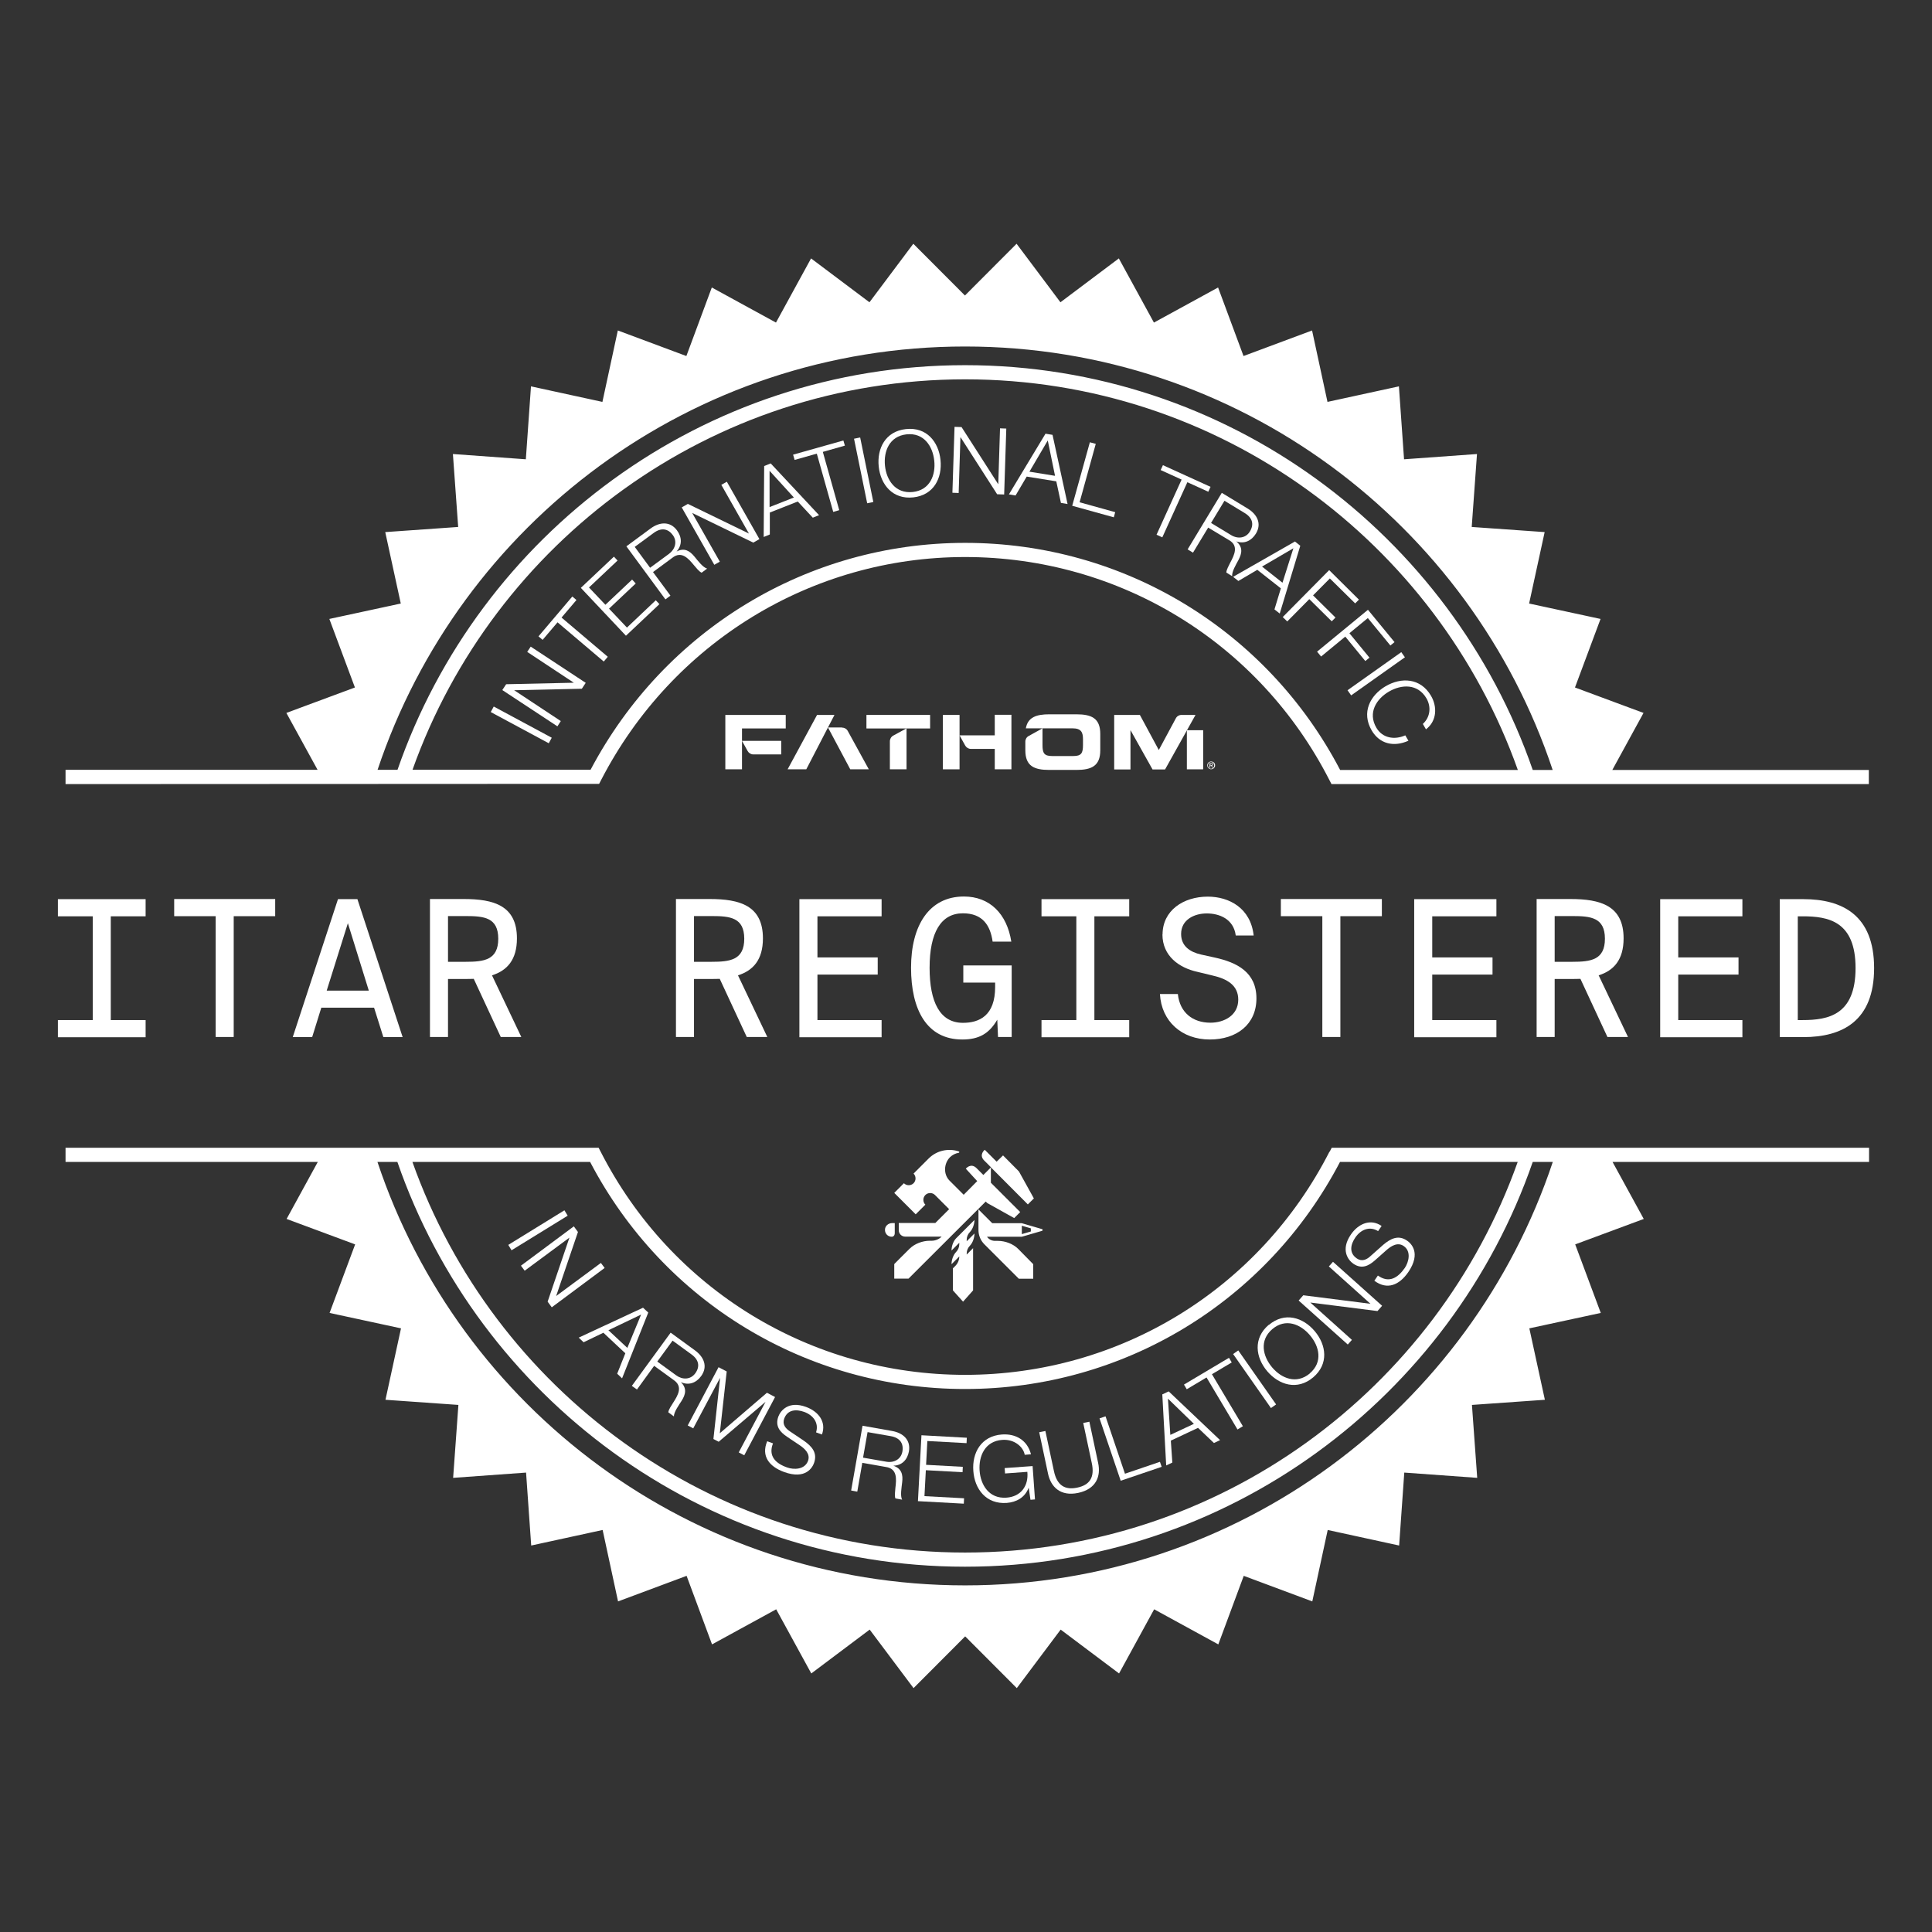 <?xml version="1.0" encoding="UTF-8"?> <svg xmlns="http://www.w3.org/2000/svg" id="Layer_1" data-name="Layer 1" viewBox="0 0 154.17 154.17"><rect x="0" y="0" width="154.17" height="154.17" fill="#333333" stroke="none"/><defs><style> .cls-1 { fill: #fff; } </style></defs><g><g><path class="cls-1" d="m128.66,61.44l2.49-4.55-5.47-2.03,2.04-5.47-5.7-1.23,1.24-5.7-5.82-.41.42-5.82-5.82.42-.41-5.82-5.7,1.24-1.23-5.7-5.47,2.04-2.03-5.47-5.12,2.8-2.8-5.12-4.66,3.5-3.5-4.67-4.12,4.13-4.12-4.13-3.5,4.67-4.66-3.5-2.8,5.12-5.12-2.8-2.03,5.47-5.47-2.04-1.23,5.7-5.7-1.24-.41,5.82-5.82-.42.42,5.82-5.82.41,1.24,5.7-5.7,1.23,2.04,5.47-5.47,2.03,2.49,4.54H5.23v1.14l42.24-.02h.34s.16-.31.16-.31c5.67-10.97,16.8-17.79,29.04-17.79,12.32,0,23.47,6.82,29.08,17.81l.16.31h42.88s0-1.13,0-1.13h-20.47Zm-51.65-33.79c21.83,0,40.35,14.16,46.89,33.79h-1.59c-6.5-18.77-24.34-32.3-45.3-32.3-20.95,0-38.79,13.52-45.29,32.29h-1.59c6.55-19.63,25.06-33.78,46.89-33.78Zm0,15.67c-12.55,0-23.97,6.92-29.88,18.1h-14.21c6.46-18.13,23.77-31.15,44.1-31.15,20.33,0,37.65,13.03,44.1,31.17h-14.18c-5.85-11.18-17.29-18.12-29.92-18.12Z"></path><path class="cls-1" d="m106.09,91.9c-5.61,10.99-16.75,17.81-29.08,17.81-12.32,0-23.47-6.82-29.08-17.81l-.16-.31H5.23s0,1.13,0,1.13h20.13s-2.49,4.55-2.49,4.55l5.47,2.03-2.04,5.47,5.7,1.23-1.24,5.7,5.82.41-.42,5.82,5.82-.42.41,5.82,5.7-1.24,1.23,5.7,5.47-2.04,2.03,5.47,5.12-2.8,2.8,5.12,4.66-3.5,3.5,4.67,4.12-4.13,4.12,4.13,3.5-4.67,4.66,3.5,2.8-5.12,5.12,2.8,2.03-5.47,5.47,2.04,1.23-5.7,5.7,1.24.41-5.82,5.82.42-.42-5.82,5.82-.41-1.24-5.7,5.7-1.23-2.04-5.47,5.47-2.03-2.49-4.55h20.47v-1.13h-42.88s-.16.31-.16.31Zm-29.08,34.61c-21.83,0-40.35-14.16-46.89-33.79h1.59c6.5,18.77,24.34,32.3,45.3,32.3,20.96,0,38.8-13.53,45.3-32.3h1.6c-6.55,19.63-25.06,33.79-46.89,33.79Zm44.1-33.79c-6.45,18.14-23.77,31.17-44.1,31.17-20.33,0-37.65-13.03-44.1-31.17h14.18c5.85,11.18,17.29,18.12,29.92,18.12s24.07-6.93,29.92-18.12h14.18Z"></path></g><g><path class="cls-1" d="m39.16,56.82l.24-.44,4.63,2.49-.24.44-4.63-2.49Z"></path><path class="cls-1" d="m40.08,55.07l.31-.47,5.4-.12h0s-3.72-2.46-3.72-2.46l.28-.42,4.39,2.89-.31.47-5.4.12h0s3.72,2.46,3.72,2.46l-.27.42-4.39-2.89Z"></path><path class="cls-1" d="m42.97,50.78l2.7-3.18.33.28-1.19,1.4,3.69,3.13-.32.38-3.69-3.13-1.19,1.4-.33-.28Z"></path><path class="cls-1" d="m46.35,46.91l2.64-2.49.29.31-2.28,2.15,1.31,1.38,2.13-2.01.29.31-2.13,2.01,1.43,1.51,2.3-2.18.29.31-2.67,2.52-3.61-3.83Z"></path><path class="cls-1" d="m49.98,43.6l1.94-1.43c.69-.51,1.54-.61,2.1.15.4.54.43,1.17-.03,1.69h0c.61-.32,1.04-.07,1.44.42.23.28.66.86,1,.94l-.44.33c-.21-.09-.45-.41-.6-.58-.47-.57-1.01-1.19-1.75-.6l-1.53,1.13,1.39,1.88-.4.3-3.12-4.24Zm1.89,1.71l1.51-1.11c.49-.36.69-.98.31-1.5-.38-.52-.92-.62-1.53-.17l-1.51,1.11,1.23,1.67Z"></path><path class="cls-1" d="m54.4,40.49l.49-.28,4.86,2.36h.01s-2.2-3.88-2.2-3.88l.44-.25,2.6,4.58-.49.28-4.86-2.36h-.01s2.2,3.88,2.2,3.88l-.44.25-2.6-4.58Z"></path><path class="cls-1" d="m60.98,37.19l.52-.21,3.86,4.13-.5.2-1.2-1.29-2.23.88v1.75s-.49.2-.49.2l.04-5.67Zm.44,3.27l1.93-.76-1.94-2.13v2.9Z"></path><path class="cls-1" d="m63.29,36.28l4.01-1.13.12.41-1.76.5,1.31,4.65-.48.14-1.31-4.65-1.77.5-.12-.41Z"></path><path class="cls-1" d="m68.15,35.01l.49-.1,1.05,5.15-.49.1-1.05-5.15Z"></path><path class="cls-1" d="m72.3,34.24c1.64-.18,2.6,1.02,2.75,2.46.15,1.44-.53,2.81-2.17,2.99-1.65.18-2.61-1.02-2.76-2.46-.15-1.44.53-2.81,2.17-2.99Zm.54,5.02c1.38-.15,1.84-1.37,1.71-2.51-.12-1.14-.83-2.24-2.21-2.09-1.38.15-1.84,1.37-1.72,2.51.12,1.14.83,2.24,2.22,2.09Z"></path><path class="cls-1" d="m76.17,34.06l.56.02,2.92,4.55h.01s.14-4.45.14-4.45l.5.02-.17,5.26-.56-.02-2.92-4.55h-.01l-.14,4.45-.5-.02.17-5.26Z"></path><path class="cls-1" d="m83.44,34.61l.55.09,1.2,5.52-.53-.09-.37-1.72-2.36-.38-.89,1.51-.53-.09,2.93-4.86Zm-1.29,3.03l2.04.33-.58-2.82-1.47,2.5Z"></path><path class="cls-1" d="m86.96,35.29l.48.13-1.29,4.66,2.84.79-.11.41-3.32-.92,1.41-5.07Z"></path><path class="cls-1" d="m92.8,37.12l3.8,1.73-.18.39-1.67-.76-2,4.4-.46-.21,2-4.4-1.67-.76.18-.39Z"></path><path class="cls-1" d="m97.5,39.33l2.06,1.25c.74.45,1.15,1.19.66,2-.35.57-.92.85-1.57.62h0c.54.45.47.94.17,1.5-.17.32-.55.94-.49,1.28l-.47-.29c0-.23.21-.57.3-.77.35-.65.71-1.39-.12-1.84l-1.63-.98-1.21,2-.43-.26,2.72-4.5Zm-.86,2.4l1.6.97c.52.32,1.17.26,1.5-.29.34-.56.22-1.09-.43-1.48l-1.6-.97-1.07,1.77Z"></path><path class="cls-1" d="m103.32,43.2l.44.35-1.64,5.41-.42-.33.51-1.68-1.88-1.48-1.51.89-.42-.33,4.92-2.81Zm-2.6,2.02l1.62,1.28.87-2.75-2.5,1.46Z"></path><path class="cls-1" d="m106.07,45.5l2.37,2.35-.3.3-2.02-1.99-1.34,1.35,1.79,1.77-.3.3-1.79-1.77-1.76,1.78-.36-.35,3.7-3.74Z"></path><path class="cls-1" d="m109.16,48.66l2.12,2.58-.33.27-1.8-2.19-1.47,1.21,1.6,1.95-.33.27-1.6-1.95-1.93,1.59-.32-.39,4.06-3.34Z"></path><path class="cls-1" d="m111.82,52.04l.29.41-4.29,3.04-.29-.41,4.29-3.04Z"></path><path class="cls-1" d="m113.54,57.77c.61-.56.67-1.38.29-2.04-.7-1.2-2.01-1.12-3-.54s-1.7,1.68-1,2.88c.49.84,1.45.99,2.31.61l.25.43c-1.19.53-2.31.24-2.93-.82-.84-1.43-.13-2.8,1.11-3.53,1.25-.73,2.78-.67,3.62.76.51.87.48,2.01-.4,2.68l-.25-.43Z"></path></g><g><path class="cls-1" d="m45.04,96.58l.26.43-4.48,2.76-.26-.43,4.48-2.76Z"></path><path class="cls-1" d="m45.79,97.86l.33.45-1.74,5.11h0s3.57-2.64,3.57-2.64l.3.4-4.22,3.14-.33-.45,1.74-5.11h0s-3.57,2.64-3.57,2.64l-.3-.4,4.22-3.14Z"></path><path class="cls-1" d="m51.32,104.36l.41.38-2.09,5.25-.39-.37.65-1.63-1.75-1.64-1.58.76-.39-.37,5.14-2.39Zm-2.77,1.79l1.51,1.41,1.1-2.66-2.61,1.25Z"></path><path class="cls-1" d="m53.51,106.34l1.95,1.42c.7.51,1.05,1.28.49,2.05-.39.54-.99.77-1.62.48h0c.5.49.39.98.05,1.51-.19.3-.62.89-.6,1.23l-.45-.33c.02-.23.26-.55.37-.74.4-.62.83-1.32.04-1.85l-1.54-1.12-1.37,1.89-.41-.29,3.1-4.25Zm-1.06,2.31l1.51,1.1c.49.36,1.14.36,1.52-.16.38-.52.31-1.07-.3-1.51l-1.51-1.1-1.22,1.67Z"></path><path class="cls-1" d="m57.34,109.1l.65.34-.55,4.93,3.76-3.23.65.34-2.46,4.65-.44-.23,2.13-4.02h-.01s-3.72,3.17-3.72,3.17l-.42-.22.53-4.86h-.01s-2.13,4.01-2.13,4.01l-.44-.23,2.46-4.65Z"></path><path class="cls-1" d="m61.68,115.19c-.39,1.01.22,1.59,1.13,1.91.52.19,1.41.19,1.67-.53.2-.56-.27-.98-.69-1.26l-1-.67c-.53-.36-.96-.82-.68-1.6.18-.48.82-1.28,2.21-.77.98.36,1.64,1.18,1.27,2.2l-.47-.17c.24-.76-.23-1.37-.94-1.63-.64-.23-1.33-.2-1.6.53-.17.46.1.79.47,1.03l1.1.74c.63.44,1.1.96.81,1.77-.12.34-.65,1.36-2.4.72-1.17-.43-1.84-1.26-1.34-2.45l.47.17Z"></path><path class="cls-1" d="m68.82,113.77l2.37.42c.85.15,1.5.69,1.34,1.63-.12.66-.55,1.12-1.24,1.14h0c.66.23.78.71.7,1.34-.04.36-.17,1.08,0,1.37l-.54-.1c-.08-.22-.01-.61,0-.83.09-.73.16-1.55-.77-1.68l-1.87-.33-.4,2.3-.49-.09.91-5.18Zm.06,2.55l1.84.32c.6.11,1.18-.18,1.29-.81.11-.64-.19-1.1-.94-1.23l-1.84-.32-.36,2.04Z"></path><path class="cls-1" d="m73.52,114.53l3.63.2-.02.43-3.13-.17-.1,1.9,2.93.16-.02.43-2.93-.16-.11,2.07,3.16.17-.02.43-3.66-.2.28-5.25Z"></path><path class="cls-1" d="m82.59,119.65l-.36.03-.14-.95h-.01c-.3.78-.98,1.14-1.74,1.2-1.65.12-2.57-1.11-2.67-2.55-.11-1.44.62-2.79,2.28-2.91,1.1-.08,2.03.45,2.32,1.58l-.5.04c-.1-.6-.79-1.26-1.79-1.19-1.39.1-1.89,1.3-1.81,2.45.08,1.15.76,2.26,2.14,2.16,1.16-.08,1.78-.94,1.67-2.06l-1.78.13-.03-.43,2.23-.16.19,2.67Z"></path><path class="cls-1" d="m82.93,114.29l.49-.1.68,3.19c.25,1.19.91,1.53,1.86,1.33.96-.2,1.42-.78,1.16-1.97l-.68-3.19.49-.1.7,3.29c.23,1.06-.15,2.08-1.59,2.39-1.42.3-2.19-.48-2.41-1.54l-.7-3.29Z"></path><path class="cls-1" d="m87.75,113.18l.47-.16,1.55,4.58,2.79-.95.14.4-3.27,1.11-1.69-4.98Z"></path><path class="cls-1" d="m92.75,111.27l.51-.24,4.1,3.89-.49.23-1.27-1.21-2.17,1.02.12,1.75-.49.23-.31-5.66Zm.64,3.23l1.88-.88-2.07-2.01.19,2.89Z"></path><path class="cls-1" d="m94.49,110.48l3.58-2.13.22.37-1.58.94,2.47,4.15-.43.26-2.47-4.15-1.58.94-.22-.37Z"></path><path class="cls-1" d="m98.4,108.05l.41-.29,3.02,4.31-.41.29-3.02-4.31Z"></path><path class="cls-1" d="m101.25,105.73c1.26-1.07,2.73-.61,3.66.49.93,1.1,1.14,2.62-.12,3.69-1.27,1.07-2.73.61-3.67-.49-.93-1.1-1.14-2.62.12-3.7Zm3.27,3.86c1.06-.9.76-2.16.01-3.04-.74-.88-1.94-1.39-3-.49-1.06.9-.76,2.17-.02,3.05.74.88,1.94,1.38,3.01.49Z"></path><path class="cls-1" d="m103.63,103.78l.37-.42,5.36.68h0s-3.32-2.98-3.32-2.98l.33-.37,3.92,3.51-.37.42-5.36-.68h0s3.32,2.98,3.32,2.98l-.33.37-3.92-3.51Z"></path><path class="cls-1" d="m109.96,101.79c.88.63,1.59.18,2.14-.61.31-.46.54-1.32-.09-1.75-.49-.34-1.02.01-1.4.35l-.9.8c-.48.42-1.04.73-1.72.26-.42-.29-1.03-1.11-.19-2.33.59-.86,1.56-1.29,2.45-.68l-.28.41c-.68-.42-1.38-.12-1.81.5-.39.56-.53,1.24.11,1.68.41.28.79.1,1.11-.2l.99-.88c.59-.5,1.21-.82,1.91-.34.3.2,1.15.97.1,2.51-.71,1.03-1.68,1.46-2.71.69l.28-.41Z"></path></g></g><g><g><path class="cls-1" d="m71.01,59.17v2.22h1.33v-3.27l-1.06.58c-.17.09-.27.27-.27.46Z"></path><polygon class="cls-1" points="69.14 58.13 72.34 58.13 74.22 58.13 74.22 57.05 69.14 57.05 69.14 58.13"></polygon><path class="cls-1" d="m85.88,57h-2.14c-1.04,0-1.72.23-1.88,1.12h3.73c.7,0,.83.33.83.87v.47c0,.63-.13.87-.76.87h-1.71c-.63,0-.76-.24-.76-.87v-.47s0-.07,0-.11h0v-.76l-1.1.61c-.17.09-.27.26-.27.45v.69c0,1.27.71,1.57,1.92,1.57h2.14c1.2,0,1.92-.3,1.92-1.57v-1.3c0-1.27-.71-1.57-1.92-1.57Z"></path><polygon class="cls-1" points="65.2 57.05 62.85 61.39 64.34 61.39 66.07 58.05 66.59 57.05 65.2 57.05"></polygon><path class="cls-1" d="m67.18,58.05h-1.11l1.78,3.34h1.48l-1.68-3.06c-.09-.17-.27-.27-.46-.27Z"></path><rect class="cls-1" x="94.71" y="58.27" width="1.3" height="3.12"></rect><path class="cls-1" d="m94.28,57.05c-.19,0-.36.1-.45.27l-1.36,2.53-1.51-2.8h-2.05v4.35h1.3v-3.12h.01l1.75,3.12h1l2.43-4.35h-1.12Z"></path><path class="cls-1" d="m57.88,61.39h1.33v-2.27l.45.81c.09.16.26.27.45.27h2.23v-1.08h-3.13v-.99h3.49v-1.08h-4.82v4.35Z"></path><polygon class="cls-1" points="75.24 57.05 75.24 61.39 76.57 61.39 76.57 58.68 76.57 57.05 75.24 57.05"></polygon><path class="cls-1" d="m79.38,58.68h-2.81l.45.81c.09.16.26.27.45.27h1.91v1.63h1.33v-4.35h-1.33v1.63Z"></path></g><path class="cls-1" d="m96.36,60.95s.04-.07.07-.1c.03-.03.06-.05.1-.06.04-.02.08-.02.12-.02s.08,0,.12.02c.04.02.07.04.1.06.03.03.05.06.07.1s.02.08.02.12,0,.09-.02.12-.04.07-.07.1c-.03.03-.06.05-.1.07-.04.02-.08.02-.12.02s-.08,0-.12-.02c-.04-.02-.07-.04-.1-.07s-.05-.06-.07-.1c-.02-.04-.02-.08-.02-.12s0-.08.02-.12Zm.05.23s.03.06.05.08c.02.02.05.04.08.06s.07.02.1.02.07,0,.1-.02.06-.03.08-.06c.02-.02.04-.05.05-.08.01-.03.02-.07.02-.11s0-.07-.02-.1c-.01-.03-.03-.06-.05-.08s-.05-.04-.08-.06c-.03-.01-.06-.02-.1-.02s-.07,0-.1.02c-.03.01-.06.03-.08.06s-.04.05-.05.08c-.01.03-.02.07-.02.1s0,.07.02.11Zm.26-.29s.07,0,.1.03c.02.02.03.04.03.08,0,.03,0,.06-.03.07-.02.02-.04.02-.07.03l.1.16h-.06l-.1-.16h-.06v.16h-.06v-.36h.14Zm-.02.16s.02,0,.04,0c.01,0,.02,0,.03,0,0,0,.02,0,.02-.02s0-.02,0-.03c0-.01,0-.02,0-.03,0,0-.01-.01-.02-.02,0,0-.02,0-.03,0,0,0-.02,0-.03,0h-.07v.12h.06Z"></path></g><path class="cls-1" d="m83.15,98.08l-1.61-.47h-2.36l-1.1-1.1v1.64c0,.43.17.84.47,1.14l2.75,2.75h1.15v-1.16l-1.2-1.22c-.41-.41-1.04-.64-1.62-.64h-.23c-.25,0-.49-.12-.64-.33h0s1.51,0,1.51,0h1.27l1.61-.47c.07-.02.07-.12,0-.14Zm-.89.19l-.72.21v-.67l.72.21v.24Zm-10.87.19c0,.13-.1.23-.23.23-.31,0-.55-.25-.54-.56,0-.3.27-.53.57-.53h.21v.86Zm1.13,3.57h-1.16v-1.16c.36-.36.62-.63,1.22-1.22.41-.41,1.04-.64,1.62-.64h.13c.3,0,.6-.12.81-.33h0s-.68,0-.68,0h-2.23c-.28,0-.51-.23-.51-.51v-.58h2.92c.38-.38.75-.75,1.1-1.1l-1.13-1.13h0s0,0,0,0h0c-.21-.21-.56-.21-.77,0-.21.21-.21.56,0,.77l-.77.77-1.71-1.71.77-.77c.21.21.56.21.77,0,.21-.21.21-.56,0-.77h0s1.15-1.15,1.15-1.15l.05-.05c.65-.65,1.58-.84,2.41-.57.06.02.05.1,0,.11-.26.04-.5.16-.7.35-.5.5-.54,1.37-.04,1.87l1.13,1.13c.17-.17,1.08-1.09,1.08-1.09l-.91-.99s.4-.5.86-.04c.02.02.23.23.54.54l.61-.61c-.28-.28-.48-.49-.54-.54-.46-.46.04-.86.04-.86l.95.95.51-.5,1.27,1.28,1.19,2.15-.48.48s-1.96-1.97-2.95-2.96v1.23c1.02,1.02,2.34,2.34,2.34,2.34l-.48.48-2.15-1.2-.12-.12-6.16,6.15Zm5.24-4.69h0c0,.33-.13.73-.36.97h0c-.16.16-.26.39-.26.62v.12s.62-.62.62-.62c0,.33-.13.73-.36.97h0c-.16.16-.26.39-.26.62v.09l.51-.51v3.37l-.8.9-.81-.9v-1.76l.19-.19c.2-.2.32-.48.32-.76h0s-.62.62-.62.62c0-.33.13-.73.36-.97h0c.16-.16.26-.39.26-.62v-.12s-.62.62-.62.62c0-.33.13-.73.36-.97l1.46-1.46Z"></path><g><path class="cls-1" d="m4.62,71.75h7v1.37h-2.78v8.28h2.78v1.37h-7v-1.37h2.78v-8.28h-2.78v-1.37Z"></path><path class="cls-1" d="m17.21,73.11h-3.31v-1.37h8.06v1.37h-3.31v9.64h-1.44v-9.64Z"></path><path class="cls-1" d="m32.14,82.76h-1.55l-.74-2.35h-4.21l-.73,2.35h-1.55l3.61-11.01h1.55l3.61,11.01Zm-6.07-3.71h3.36l-1.67-5.38-1.69,5.38Z"></path><path class="cls-1" d="m37.8,78.11c-.26.01-.53.01-.8.01h-1.25v4.63h-1.44v-11.01h2.69c2.4,0,4.25.52,4.25,3.14,0,1.72-.79,2.57-1.99,2.95l2.34,4.92h-1.64l-2.16-4.65Zm-2.05-5v3.64h1.41c1.46,0,2.6-.14,2.6-1.84s-1.14-1.81-2.6-1.81h-1.41Z"></path><path class="cls-1" d="m57.43,78.11c-.26.01-.53.01-.8.01h-1.25v4.63h-1.44v-11.01h2.69c2.4,0,4.25.52,4.25,3.14,0,1.72-.79,2.57-1.99,2.95l2.34,4.92h-1.64l-2.16-4.65Zm-2.05-5v3.64h1.41c1.46,0,2.6-.14,2.6-1.84s-1.14-1.81-2.6-1.81h-1.41Z"></path><path class="cls-1" d="m63.79,71.75h6.56v1.37h-5.12v3.28h4.81v1.37h-4.81v3.63h5.12v1.37h-6.56v-11.01Z"></path><path class="cls-1" d="m74.18,77.23c0,2.72.82,4.39,2.66,4.39,1.32,0,2.57-.58,2.57-2.86v-.35h-2.54v-1.37h3.86v5.71h-1.09l-.06-1.38c-.65,1.12-1.47,1.58-2.79,1.58-2.84,0-4.09-2.38-4.09-5.73s1.43-5.68,4.22-5.68c2.05,0,3.43,1.37,3.78,3.6h-1.49c-.18-1.28-.79-2.26-2.37-2.26-1.75,0-2.66,1.53-2.66,4.34Z"></path><path class="cls-1" d="m83.11,71.75h7v1.37h-2.78v8.28h2.78v1.37h-7v-1.37h2.78v-8.28h-2.78v-1.37Z"></path><path class="cls-1" d="m92.77,74.57c0-1.9,1.64-3.02,3.61-3.02,1.7,0,3.42.91,3.66,3.1h-1.43c-.17-1.32-1.31-1.76-2.31-1.76s-2.05.5-2.05,1.64c0,.97.71,1.44,1.59,1.64l1.09.24c1.78.39,3.33,1.17,3.33,3.26s-1.59,3.28-3.72,3.28c-2.23,0-3.86-1.44-3.98-3.63h1.43c.15,1.47,1.18,2.29,2.6,2.29,1.09,0,2.22-.58,2.22-1.84,0-1.14-.87-1.66-2.07-1.93l-1.2-.29c-1.44-.32-2.78-1.25-2.78-2.99Z"></path><path class="cls-1" d="m105.52,73.11h-3.31v-1.37h8.06v1.37h-3.31v9.64h-1.44v-9.64Z"></path><path class="cls-1" d="m112.85,71.75h6.56v1.37h-5.12v3.28h4.81v1.37h-4.81v3.63h5.12v1.37h-6.56v-11.01Z"></path><path class="cls-1" d="m126.11,78.11c-.26.01-.53.01-.8.01h-1.25v4.63h-1.44v-11.01h2.69c2.4,0,4.25.52,4.25,3.14,0,1.72-.79,2.57-1.99,2.95l2.34,4.92h-1.64l-2.16-4.65Zm-2.05-5v3.64h1.41c1.46,0,2.6-.14,2.6-1.84s-1.14-1.81-2.6-1.81h-1.41Z"></path><path class="cls-1" d="m132.48,71.75h6.56v1.37h-5.12v3.28h4.81v1.37h-4.81v3.63h5.12v1.37h-6.56v-11.01Z"></path><path class="cls-1" d="m143.9,71.75c3.13,0,5.65,1.29,5.65,5.5s-2.52,5.51-5.65,5.51h-1.88v-11.01h1.88Zm-.05,1.37h-.39v8.28h.39c2.05,0,4.22-.41,4.22-4.15s-2.17-4.13-4.22-4.13Z"></path></g></svg> 